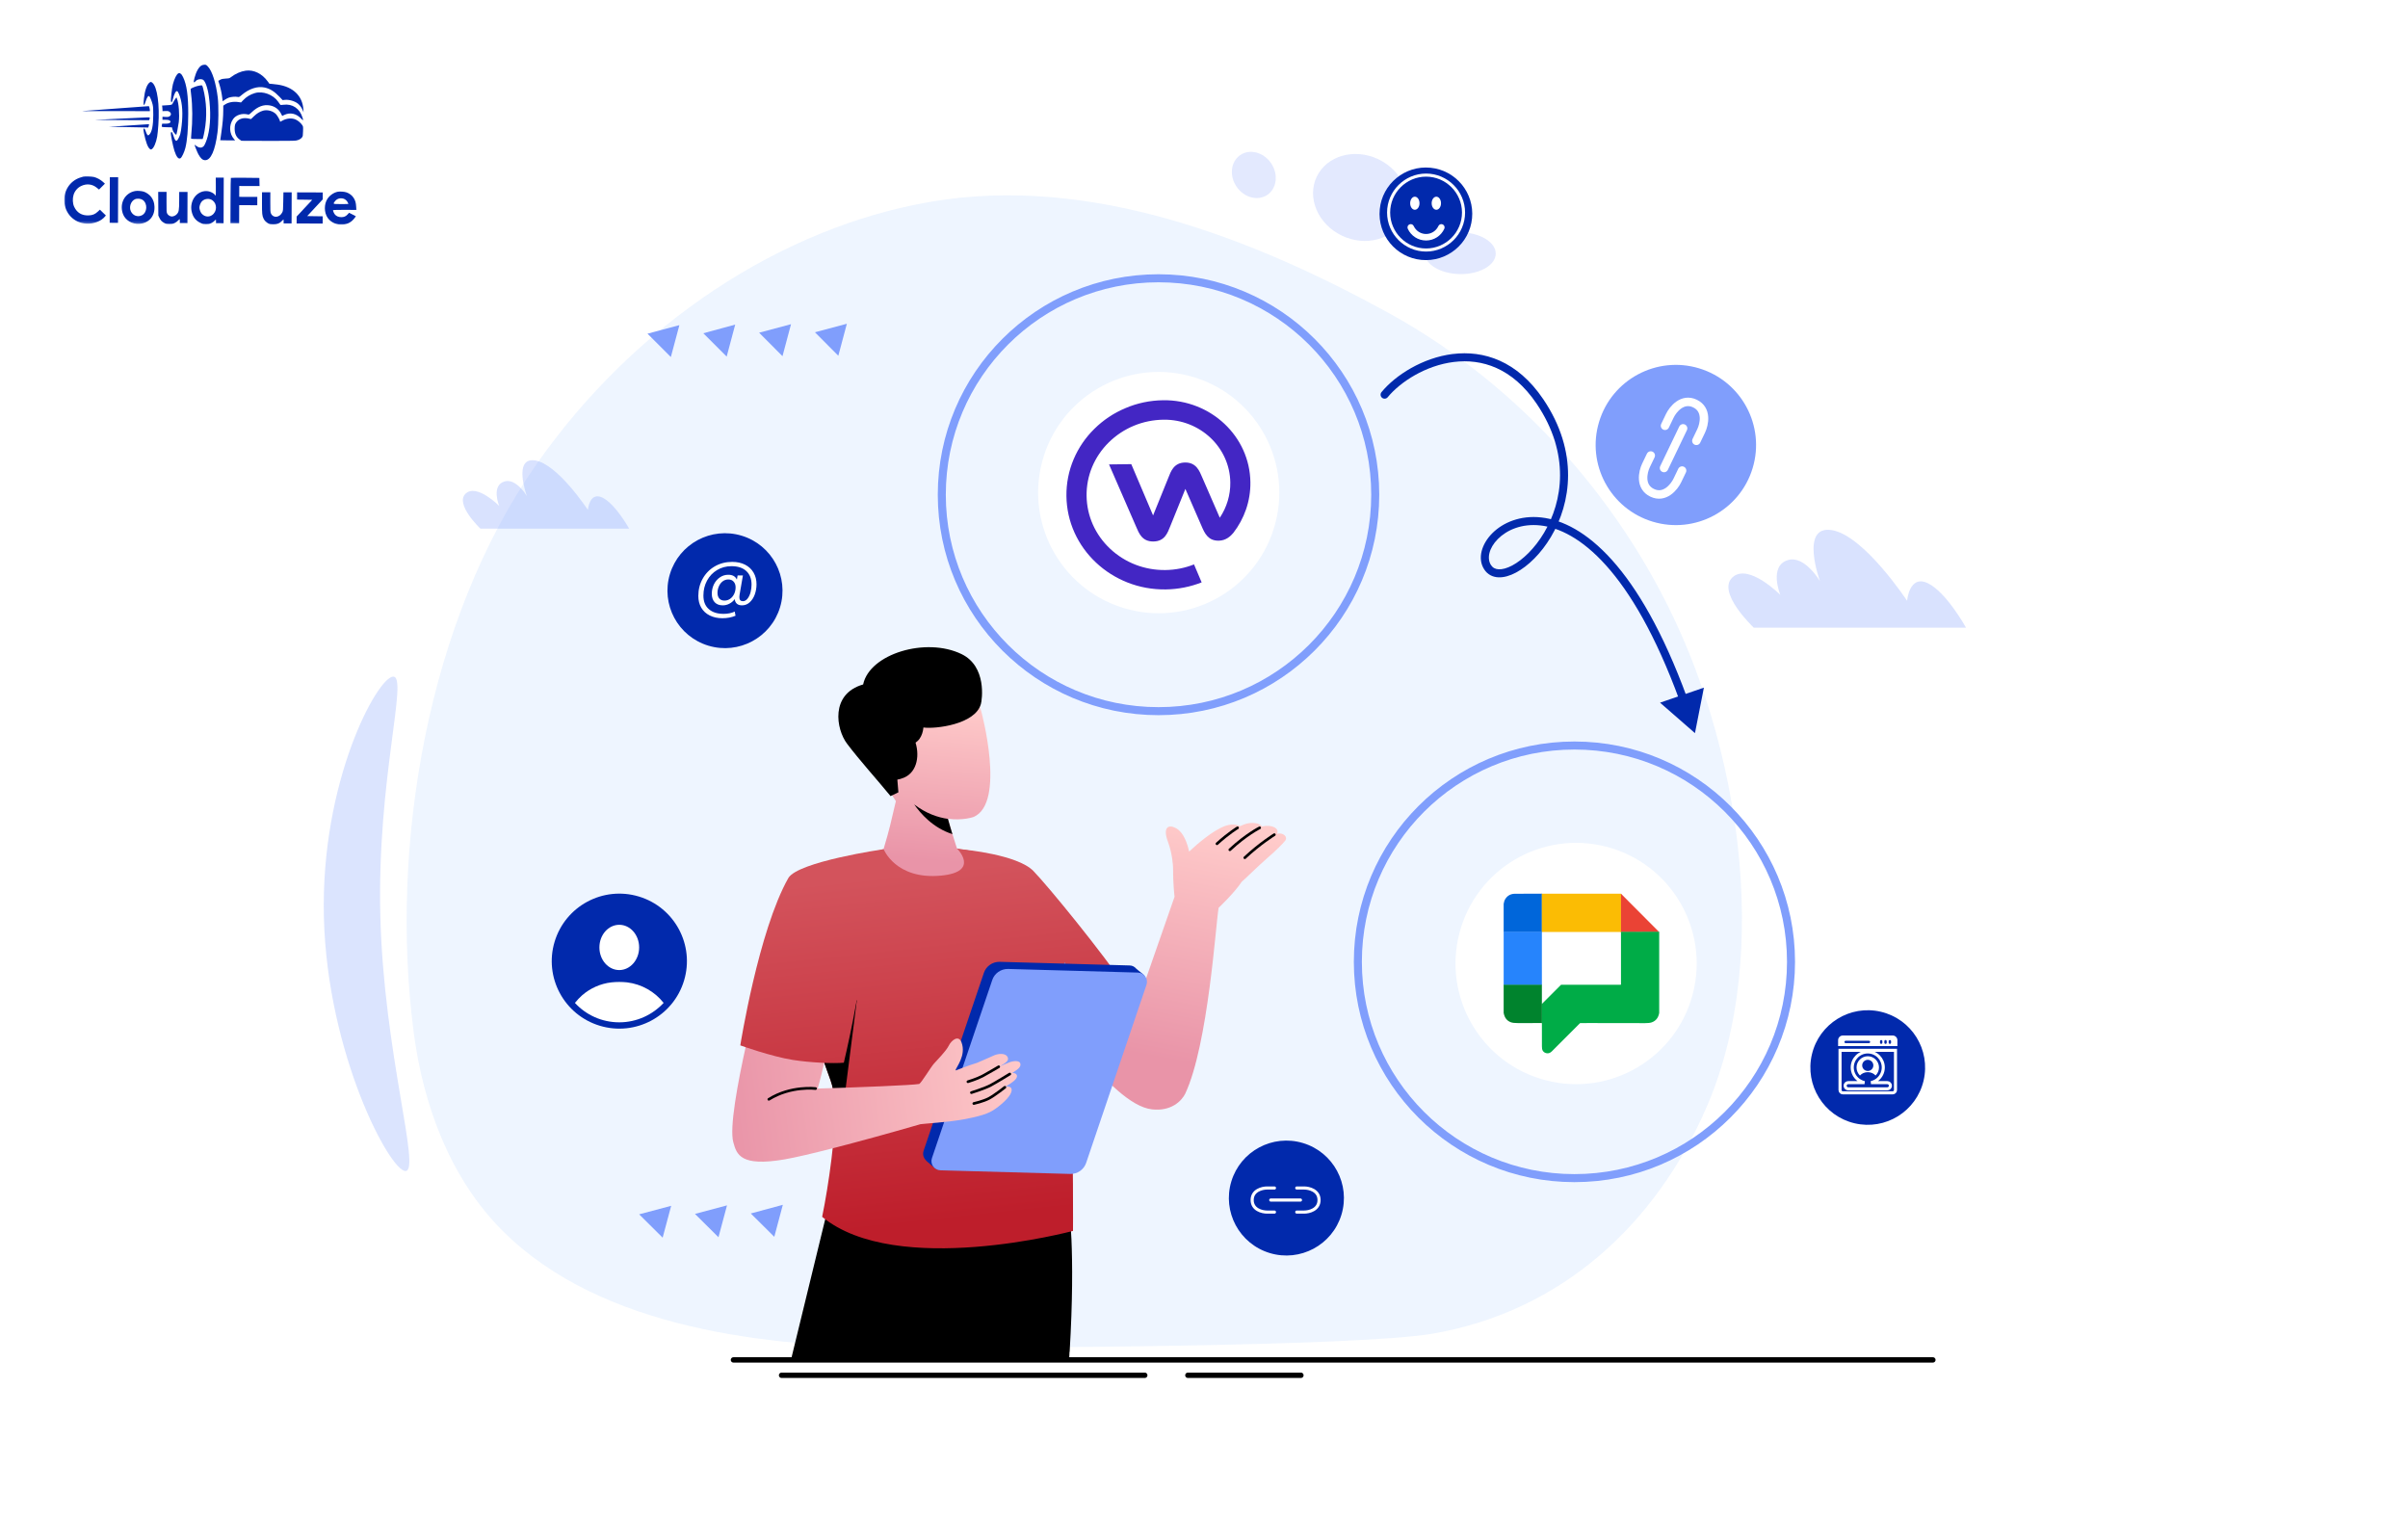 <svg width="900" height="568" viewBox="0 0 900 568" fill="none" xmlns="http://www.w3.org/2000/svg">
<path d="M75.422 24.413C74.366 24.924 73.319 26.731 72.702 29.094C72.4 30.255 72.372 30.553 72.507 30.688C72.655 30.838 72.736 30.797 72.967 30.487C73.538 29.719 74.755 29.385 75.754 29.741C76.618 30.041 77.582 32.626 78.057 35.926C78.848 41.564 78.694 46.957 77.652 50.927C77.268 52.399 76.613 54.018 76.206 54.545C76.043 54.733 75.718 54.988 75.475 55.082C74.906 55.323 73.988 55.063 73.247 54.453C72.95 54.222 72.721 54.072 72.721 54.113C72.72 54.369 73.751 56.955 74.154 57.673C75 59.216 75.741 59.868 76.688 59.871C78.796 59.879 80.404 56.262 81.279 49.575C81.696 46.427 81.748 39.507 81.394 36.505C80.737 31.055 79.307 26.536 77.704 24.868C77.125 24.258 77.018 24.189 76.463 24.188C76.139 24.186 75.666 24.293 75.422 24.413Z" fill="#0129AC"/>
<path d="M91.88 26.406C90.014 26.656 88.037 27.514 86.262 28.872C85.774 29.263 85.624 29.289 84.368 29.366C83.273 29.43 82.88 29.509 82.311 29.804C81.919 29.993 81.594 30.18 81.594 30.221C81.594 30.248 81.767 30.83 81.995 31.52C82.475 33.049 82.861 34.807 83.058 36.538L83.216 37.85L83.974 37.326C84.38 37.03 85.058 36.667 85.478 36.506C86.343 36.185 88.006 36.042 88.803 36.221C89.33 36.345 89.357 36.331 90.415 35.443C93.14 33.142 96.252 32.139 98.872 32.702C100.884 33.129 102.543 34.162 104.455 36.169L105.64 37.417L106.425 37.324C108.007 37.155 110.154 37.771 111.353 38.734C112.027 39.264 112.726 40.24 113.128 41.16L113.464 41.959L113.387 40.877C113.067 35.834 109.524 32.43 103.742 31.611C103.188 31.528 102.283 31.417 101.716 31.374L100.688 31.289L100.056 30.422C97.945 27.523 94.868 26.011 91.88 26.406Z" fill="#0129AC"/>
<path d="M66.625 27.44C65.975 27.802 65.199 29.354 64.624 31.474C64.268 32.811 63.765 37.27 63.912 37.864C64.085 38.541 64.343 38.218 64.645 36.948C65.139 34.963 65.737 33.87 66.237 34.075C66.561 34.198 67.204 35.7 67.564 37.148C68.31 40.151 68.35 44.03 67.658 48.691C67.492 49.839 67.327 50.433 66.919 51.283C66.02 53.199 65.588 53.09 64.826 50.762C64.317 49.247 64.048 48.935 63.87 49.651C63.733 50.164 64.609 54.533 65.211 56.413C65.946 58.673 66.727 59.609 67.485 59.125C67.973 58.802 68.872 56.887 69.27 55.334C69.969 52.592 70.336 48.281 70.356 42.618C70.38 35.874 69.799 31.722 68.472 28.919C68.083 28.121 67.814 27.727 67.504 27.538C67.005 27.225 67.032 27.225 66.625 27.44Z" fill="#0129AC"/>
<path d="M55.856 30.884C54.894 31.637 54.102 33.892 53.808 36.77C53.683 37.905 53.624 38.918 53.665 39.04C53.825 39.446 54.043 39.15 54.398 38.015C54.918 36.368 55.366 35.694 55.785 35.953C56.054 36.116 56.804 37.97 57.044 39.052C57.243 39.918 57.295 40.689 57.287 42.905C57.272 47.001 56.777 49.391 55.774 50.334C55.218 50.858 55.002 50.601 54.306 48.666C54.065 48.03 53.782 47.84 53.632 48.245C53.591 48.366 53.67 49.069 53.829 49.827C54.467 53.019 55.229 55.089 55.998 55.66C56.348 55.918 56.402 55.918 56.728 55.743C57.486 55.314 58.344 53.343 58.745 51.047C58.869 50.398 59.051 48.48 59.179 46.764C59.719 39.224 58.784 32.476 56.978 30.956C56.48 30.535 56.318 30.521 55.856 30.884Z" fill="#0129AC"/>
<path d="M73.772 32.152C72.892 32.379 71.539 32.955 71.267 33.211C71.213 33.265 71.291 34.211 71.436 35.334C71.975 39.431 72.008 45.243 71.504 50.188C71.42 51.053 71.39 51.796 71.444 51.851C71.484 51.904 72.485 51.949 73.647 51.953L75.755 51.96L75.933 51.352C76.043 51.015 76.263 49.949 76.442 48.989C77.434 43.735 77.238 38.044 75.891 32.93C75.611 31.902 75.598 31.888 75.178 31.9C74.948 31.9 74.313 32.019 73.772 32.152Z" fill="#0129AC"/>
<path d="M95.295 34.779C93.536 35.287 92.046 36.201 90.852 37.481L90.092 38.289L89.038 38.136C87.215 37.873 85.294 38.231 84.088 39.065L83.451 39.496L83.445 41.28C83.437 43.685 83.225 46.131 82.726 49.549C82.504 51.102 82.324 52.4 82.324 52.413C82.324 52.44 83.581 52.458 85.108 52.463L87.893 52.473L87.475 51.999C85.685 49.951 85.534 46.802 87.096 44.537C88.17 42.986 90.43 42.251 92.563 42.758C93.09 42.882 93.09 42.882 94.121 41.912C96.331 39.812 98.524 38.995 100.82 39.395C102.684 39.727 104.14 40.772 104.986 42.383L105.483 43.331L106.119 43.01C108.394 41.883 110.731 42.377 112.616 44.384C113.37 45.184 113.41 45.144 113.09 44.034C112.075 40.571 109.311 38.696 105.93 39.156C104.97 39.288 104.862 39.274 104.701 39.058C104.607 38.922 104.257 38.434 103.934 37.974C102.078 35.344 98.231 33.925 95.295 34.779Z" fill="#0129AC"/>
<path d="M65.51 36.976C65.266 37.313 64.899 37.92 64.694 38.352C64.272 39.242 64.326 39.216 62.041 39.356L60.581 39.446L60.66 40.054C60.7 40.379 60.739 40.865 60.738 41.109L60.736 41.541L61.723 41.49C62.494 41.439 62.791 41.467 63.169 41.671C64.073 42.148 64.137 43.067 63.284 43.51C62.918 43.712 62.621 43.738 61.782 43.694L60.729 43.623L60.725 44.771L61.846 44.762C63.076 44.753 63.697 44.998 63.696 45.499C63.694 45.998 63.071 46.24 61.787 46.235L60.611 46.231L60.529 46.622C60.336 47.541 60.255 47.5 62.35 47.548L64.269 47.596L64.416 48.204C64.509 48.556 64.71 49.043 64.858 49.301C65.167 49.802 65.8 50.453 65.895 50.358C66.017 50.237 66.65 46.969 66.817 45.645C67.152 42.794 66.829 38.576 66.132 36.857L65.945 36.383L65.51 36.976Z" fill="#0129AC"/>
<path d="M43.441 40.561C36.789 41.051 31.124 41.463 30.867 41.503C30.61 41.543 31.786 41.56 33.489 41.525C35.193 41.505 40.964 41.498 46.303 41.517L56.007 41.552L56.009 41.2C56.01 40.755 55.73 39.659 55.622 39.672C55.581 39.685 50.093 40.085 43.441 40.561Z" fill="#0129AC"/>
<path d="M98.327 41.36C97.11 41.707 95.999 42.379 94.887 43.469L93.815 44.506L92.857 44.287C91.087 43.916 89.531 44.316 88.568 45.394C87.889 46.161 87.712 46.701 87.707 48.08C87.7 49.972 88.304 51.272 89.625 52.196L90.232 52.617L99.963 52.651C106.113 52.674 110.02 52.634 110.574 52.541C111.602 52.383 112.455 51.926 112.903 51.306C113.188 50.915 113.216 50.699 113.262 49.077C113.323 47.307 113.309 47.266 112.947 46.737C112.382 45.911 111.479 45.137 110.562 44.701C109.104 44.007 107.076 44.189 105.383 45.169C104.719 45.559 104.652 45.572 104.653 45.316C104.654 44.937 103.686 43.204 103.162 42.661C102.003 41.467 99.951 40.906 98.327 41.36Z" fill="#0129AC"/>
<path d="M44.846 44.351L35.383 44.817L45.56 44.88L55.724 44.93L55.861 44.579C56.12 43.904 56.066 43.85 55.16 43.861C54.687 43.872 50.051 44.099 44.846 44.351Z" fill="#0129AC"/>
<mask id="mask0_3464_1346" style="mask-type:luminance" maskUnits="userSpaceOnUse" x="24" y="24" width="110" height="60">
<path d="M24.213 24L133.542 24.39L133.329 83.996L24 83.606L24.213 24Z" fill="white"/>
</mask>
<g mask="url(#mask0_3464_1346)">
<path d="M47.877 46.924L40.645 47.398L43.564 47.436C45.172 47.442 48.497 47.508 50.943 47.57L55.416 47.668L55.567 47.141C55.773 46.425 55.759 46.412 55.421 46.424C55.245 46.437 51.852 46.668 47.877 46.924Z" fill="#0129AC"/>
</g>
<mask id="mask1_3464_1346" style="mask-type:luminance" maskUnits="userSpaceOnUse" x="24" y="24" width="110" height="60">
<path d="M24.213 24L133.542 24.39L133.329 83.996L24 83.606L24.213 24Z" fill="white"/>
</mask>
<g mask="url(#mask1_3464_1346)">
<path d="M31.118 66.022C30.969 66.048 30.401 66.222 29.846 66.409C26.165 67.666 23.814 71.213 24.029 75.214C24.256 79.824 27.677 83.31 32.258 83.597C34.974 83.768 37.871 82.644 39.282 80.878L39.568 80.514L38.45 79.442L37.345 78.357L36.599 79.057C35.515 80.081 34.594 80.456 33.066 80.504C30.579 80.59 28.745 79.489 27.726 77.282C27.149 76.064 27.061 74.239 27.498 72.821C27.936 71.39 28.981 70.163 30.294 69.533C32.339 68.54 34.447 68.764 36.158 70.149L37.02 70.841L38.12 69.736L39.218 68.645L38.491 67.98C37.588 67.153 36.225 66.418 35.091 66.144C34.294 65.952 31.794 65.875 31.118 66.022Z" fill="#0129AC"/>
</g>
<path d="M41.023 74.749L40.992 83.265L44.101 83.276L44.162 66.245L41.053 66.234L41.023 74.749Z" fill="#0129AC"/>
<path d="M80.669 69.754C80.689 71.62 80.657 73.133 80.602 73.133C80.548 73.133 80.44 73.011 80.36 72.862C80.119 72.402 79.052 71.776 78.135 71.543C76.109 71.036 73.835 71.987 72.585 73.862C71.62 75.304 71.248 77.181 71.607 78.913C72.032 80.983 73.041 82.365 74.754 83.209C75.712 83.699 75.861 83.727 76.996 83.731C78.064 83.734 78.321 83.681 78.998 83.359C79.417 83.158 79.947 82.781 80.177 82.526C80.407 82.27 80.625 82.054 80.665 82.054C80.705 82.054 80.732 82.352 80.73 82.73L80.728 83.406L83.566 83.416L83.627 66.386L80.64 66.375L80.669 69.754ZM78.84 74.56C80.851 75.405 81.368 78.191 79.835 79.889C78.573 81.29 76.613 81.256 75.361 79.819C74.93 79.331 74.529 78.221 74.531 77.572C74.534 76.937 74.929 75.898 75.336 75.398C76.151 74.415 77.666 74.055 78.84 74.56Z" fill="#0129AC"/>
<mask id="mask2_3464_1346" style="mask-type:luminance" maskUnits="userSpaceOnUse" x="24" y="24" width="110" height="60">
<path d="M24.213 24L133.542 24.39L133.329 83.996L24 83.606L24.213 24Z" fill="white"/>
</mask>
<g mask="url(#mask2_3464_1346)">
<path d="M86.288 66.488C86.233 66.528 86.179 70.367 86.163 75.003L86.133 83.423L89.377 83.435L89.401 76.677L96.159 76.701L96.17 73.592L89.412 73.569L89.426 69.514L97.009 69.541L96.973 68.013L96.939 66.499L91.654 66.44C88.748 66.416 86.342 66.434 86.288 66.488Z" fill="#0129AC"/>
</g>
<mask id="mask3_3464_1346" style="mask-type:luminance" maskUnits="userSpaceOnUse" x="24" y="24" width="110" height="60">
<path d="M24.213 24L133.542 24.39L133.329 83.996L24 83.606L24.213 24Z" fill="white"/>
</mask>
<g mask="url(#mask3_3464_1346)">
<path d="M50.492 71.401C46.651 72.117 44.569 75.989 45.921 79.873C46.764 82.282 49.38 83.886 52.125 83.666C55.707 83.368 57.947 80.754 57.73 77.118C57.654 75.766 57.319 74.764 56.594 73.721C56.002 72.854 54.708 71.916 53.695 71.616C52.818 71.356 51.29 71.242 50.492 71.401ZM53.346 74.723C55.247 76.081 55.059 79.446 53.028 80.466C51.484 81.231 49.73 80.617 48.938 79.018C48.146 77.434 48.87 75.194 50.414 74.483C51.266 74.094 52.591 74.207 53.346 74.723Z" fill="#0129AC"/>
</g>
<mask id="mask4_3464_1346" style="mask-type:luminance" maskUnits="userSpaceOnUse" x="24" y="24" width="110" height="60">
<path d="M24.67 24L133.999 24.39L133.786 83.996L24.457 83.606L24.67 24Z" fill="white"/>
</mask>
<g mask="url(#mask4_3464_1346)">
<path d="M126.183 71.669C124.723 71.975 123.205 73.037 122.362 74.345C121.085 76.341 121.114 79.396 122.418 81.333C124.421 84.314 129.015 84.871 131.646 82.461C131.985 82.151 132.433 81.653 132.637 81.356L133.017 80.803L130.48 79.524L129.978 80.077C129.259 80.871 128.582 81.166 127.541 81.162C126.501 81.145 125.623 80.764 125.126 80.099C124.749 79.612 124.388 78.691 124.497 78.529C124.524 78.462 126.51 78.428 128.89 78.437L133.228 78.452L133.152 77.276C133.062 75.775 132.795 74.91 132.123 73.88C131.518 72.972 130.587 72.279 129.494 71.898C128.671 71.61 127.008 71.51 126.183 71.669ZM128.364 74.245C129.012 74.436 129.632 74.966 129.954 75.616C130.101 75.9 130.222 76.171 130.222 76.211C130.222 76.252 128.978 76.275 127.451 76.269C124.356 76.258 124.41 76.272 125.075 75.368C125.863 74.277 127.041 73.875 128.364 74.245Z" fill="#0129AC"/>
</g>
<path d="M59.154 76.123L59.179 80.556L59.527 81.301C59.997 82.303 60.427 82.791 61.291 83.267C61.938 83.634 62.114 83.676 63.29 83.68C64.425 83.684 64.669 83.644 65.346 83.308C65.779 83.094 66.335 82.691 66.579 82.394C66.837 82.111 67.081 81.869 67.121 81.869C67.175 81.869 67.215 82.207 67.213 82.612L67.211 83.356L70.049 83.366L70.091 71.742L66.982 71.731L66.971 74.948C66.957 78.665 66.847 79.246 66.033 80.094C65.558 80.593 64.814 80.914 64.178 80.912C63.57 80.896 62.774 80.393 62.506 79.839C62.237 79.324 62.225 79.067 62.238 75.499L62.251 71.714L59.129 71.703L59.154 76.123Z" fill="#0129AC"/>
<path d="M97.92 75.804C97.905 79.967 97.983 80.67 98.561 81.821C98.909 82.498 99.57 83.136 100.312 83.517C100.824 83.762 101.162 83.817 102.149 83.821C103.635 83.826 104.502 83.491 105.33 82.602C105.628 82.279 105.912 82.01 105.94 82.01C105.98 82.01 106.006 82.348 106.005 82.753L106.002 83.496L108.976 83.507L109.017 71.883L105.935 71.872L105.869 75.278C105.817 78.414 105.789 78.751 105.531 79.305C104.55 81.356 102.102 81.631 101.271 79.777C101.043 79.275 101.018 78.829 101.029 75.531L101.042 71.855L97.934 71.844L97.92 75.804Z" fill="#0129AC"/>
<path d="M111.039 73.242L111.034 74.594L113.859 74.631L116.697 74.682L113.78 77.807L110.876 80.932L110.867 83.514L120.599 83.549L120.608 80.845L117.716 80.808L114.824 80.757L117.727 77.632L120.631 74.507L120.64 71.925L111.044 71.891L111.039 73.242Z" fill="#0129AC"/>
<path opacity="0.57" d="M649.512 316.211C646.523 289.399 639.41 263.109 629.83 240.469C608.029 188.948 568.42 144.153 519.308 117.133C468.16 88.993 407.485 65.266 348.06 75.374C292.393 84.844 237.242 120.79 200.329 173.774C159.739 232.037 145.593 315.956 154.584 385.588C158.129 413.039 168.28 440.466 187.866 460.024C224.934 497.038 287.8 503.431 337.399 503.651C375.804 503.821 506.972 503.296 535.302 498.464C583.651 490.218 619.048 457.46 637.991 413.438C650.515 384.333 653.263 349.862 649.512 316.211Z" fill="#E1ECFF"/>
<path opacity="0.22" d="M475.064 60.973C477.871 65.074 477.262 70.372 473.704 72.808C470.146 75.243 464.986 73.892 462.18 69.792C459.373 65.691 459.982 60.392 463.54 57.957C467.097 55.522 472.257 56.872 475.064 60.973Z" fill="#809EFC"/>
<path opacity="0.22" d="M515.187 59.521C524.156 63.804 528.374 73.668 524.609 81.553C520.844 89.438 510.521 92.359 501.552 88.076C492.583 83.793 488.365 73.929 492.131 66.044C495.896 58.159 506.219 55.238 515.187 59.521Z" fill="#809EFC"/>
<path opacity="0.22" d="M545.891 86.828C553.222 86.948 559.108 90.54 559.037 94.85C558.967 99.161 552.967 102.559 545.637 102.439C538.305 102.319 532.42 98.727 532.49 94.416C532.561 90.106 538.56 86.708 545.891 86.828Z" fill="#809EFC"/>
<path opacity="0.28" d="M142.148 342.334C143.43 393.357 157.403 437.504 151.578 437.65C145.754 437.796 122.338 393.887 121.055 342.864C119.773 291.841 141.111 253.026 146.935 252.88C152.76 252.733 140.866 291.311 142.148 342.334Z" fill="#809EFC"/>
<path d="M477.228 311.633C478.483 309.701 475.241 307.925 471.685 308.918C470.953 307.664 468.024 307.038 465.096 308.082C464.573 308.291 464.05 308.5 463.475 308.761C462.22 308.082 459.971 307.873 457.723 308.761C453.226 310.432 447.578 315.341 444.441 318.265C443.761 315.132 442.349 311.059 439.578 309.544C436.754 307.978 434.453 309.074 436.545 314.662C438.27 319.258 438.427 324.062 438.427 324.062C438.427 330.851 439.002 335.133 439.002 335.133C435.133 346.204 428.596 365.004 424.779 375.919L409.301 355.343L390.842 374.039C390.842 374.039 414.791 412.892 430.583 414.615C437.643 415.399 441.565 411.586 442.977 408.766C451.605 390.384 454.428 344.794 455.474 339.259C455.474 339.259 461.226 333.88 464.102 329.545C464.991 328.866 469.855 324.01 473.62 320.72C476.966 317.848 479.319 315.445 480.313 314.244C481.516 312.678 479.372 310.954 477.228 311.633Z" fill="url(#paint0_linear_3464_1346)"/>
<path d="M421.851 370.54C421.851 370.54 413.014 384.744 398.477 393.1L376.096 371.532L360.304 317.534C360.304 317.534 380.175 319.362 386.188 325.472C391.679 331.112 411.602 355.448 421.903 370.54H421.851Z" fill="url(#paint1_linear_3464_1346)"/>
<path style="mix-blend-mode:multiply" d="M393.979 352.836L404.49 371.375L390.842 368.764L393.979 352.836Z" fill="url(#paint2_linear_3464_1346)"/>
<path d="M399.732 505.221C399.732 506.004 399.627 506.996 399.575 508.25H295.619L310.209 448.351L399.418 450.231C399.418 450.231 402.085 466.681 399.784 505.273L399.732 505.221Z" fill="black"/>
<path d="M400.986 460.049C400.986 460.049 335.099 477.7 307.28 454.774C309.633 443.442 312.666 422.449 311.986 412.579C311.777 409.028 311.254 405.999 310.417 403.753C307.959 396.86 304.351 387.146 301.371 377.068C297.71 364.9 294.939 352.262 296.037 343.384C298.286 325.106 330.288 317.378 330.288 317.378L357.689 317.116C357.689 317.116 381.795 319.571 393.09 336.543C401.823 349.703 401.039 460.049 401.039 460.049H400.986Z" fill="url(#paint3_linear_3464_1346)"/>
<path d="M320.248 373.83L315.333 412.579H311.986C311.777 409.028 311.254 405.999 310.418 403.753C307.96 396.86 304.352 387.147 301.371 377.068L320.248 373.83Z" fill="black"/>
<path d="M325.007 263.902C326.681 252.257 359.834 240.245 366.736 265.782C366.736 265.782 376.044 300.04 363.912 305.314C363.912 305.314 359.938 306.777 354.291 305.993C354.814 307.925 355.389 309.962 355.964 311.685C356.905 314.767 357.69 317.117 357.69 317.117C357.69 317.117 366.527 325.838 351.728 327.248C334.734 328.867 330.237 317.325 330.237 317.325C332.485 309.805 332.903 307.664 334.838 299.413C325.583 285.835 323.805 272.049 324.955 263.902H325.007Z" fill="url(#paint4_linear_3464_1346)"/>
<path d="M341.635 300.562C344.041 304.061 348.747 309.44 355.963 311.738C355.44 309.962 354.813 307.978 354.29 306.045C350.577 305.523 346.132 304.061 341.583 300.562H341.635Z" fill="black"/>
<path d="M366.579 263.223C364.383 270.743 349.636 272.519 345.139 271.892C344.982 273.406 344.564 274.869 343.675 276.122C342.838 277.323 341.374 278.159 339.596 278.733C338.812 277.584 333.321 276.331 331.753 279.673C330.654 282.023 331.282 284.634 335.152 288.551C335.308 290.692 335.779 296.123 335.779 296.123L332.851 297.533C327.726 291.266 321.399 284.321 316.588 277.95C312.509 272.571 310.208 259.359 322.602 255.808C325.007 244.319 346.133 238 359.415 244.475C368.827 249.071 367.102 261.5 366.579 263.275V263.223Z" fill="black"/>
<path d="M396.96 436.079L350.263 437.071C349.427 436.81 346.969 434.46 346.446 434.042C345.243 432.945 344.721 431.64 345.191 430.125L367.729 363.594C368.566 361.088 370.971 359.416 373.638 359.469L422.164 360.827C423.21 360.827 424.047 361.297 424.674 362.028C424.936 362.341 427.655 364.325 427.812 364.743C428.073 365.474 425.616 364.639 425.354 365.474L402.817 432.005C401.98 434.512 399.574 436.183 396.908 436.131L396.96 436.079Z" fill="#0129AC"/>
<path d="M400.045 438.742L351.518 437.384C349.165 437.332 347.544 435.034 348.329 432.789L370.866 366.258C371.703 363.751 374.108 362.08 376.775 362.132L425.302 363.49C427.655 363.542 429.276 365.84 428.492 368.085L405.954 434.616C405.117 437.123 402.712 438.794 400.045 438.742Z" fill="#809EFC"/>
<path d="M286.049 361.14L312.614 371.167C312.614 371.167 309.79 392.578 305.606 406.834C320.196 406.417 341.217 405.581 343.57 405.111C344.407 404.641 347.963 398.74 349.009 397.591C350.054 396.39 353.61 392.839 354.604 390.802C355.597 388.765 358.264 386.677 359.362 389.549C361.245 394.51 357.271 398.949 357.114 400.045C357.114 400.202 361.872 398.165 365.167 397.225C366.84 396.494 367.729 396.077 369.611 395.293C370.971 394.719 371.808 394.249 372.54 394.092C374.579 393.622 376.2 393.988 376.671 395.241C377.141 396.494 375.73 397.33 373.69 398.531C374.056 398.374 374.37 398.218 374.684 398.113C376.043 397.539 376.88 397.173 377.612 396.912C378.344 396.651 380.854 396.129 381.325 397.382C381.795 398.688 380.436 399.68 378.344 400.985C379.076 400.985 379.756 401.194 380.018 401.769C380.54 403.179 378.396 404.537 375.834 406.103C376.775 405.999 377.769 406.103 378.03 406.887C378.606 408.453 376.253 411.169 373.22 413.519C370.344 415.764 368.461 416.704 360.879 418.219C354.761 419.42 344.721 419.994 344.041 420.151C319.987 427.097 301.057 431.953 293.213 433.311C276.689 436.131 275.33 431.431 274.075 426.888C271.146 416.234 286.049 361.192 286.049 361.192V361.14Z" fill="url(#paint5_linear_3464_1346)"/>
<path d="M294.625 328.188C298.129 322.025 330.236 317.378 330.236 317.378L322.079 357.38C322.235 368.399 315.385 397.173 315.385 397.173C311.516 397.539 302.94 397.173 296.299 396.129C288.35 394.875 276.689 390.698 276.689 390.698C276.689 390.698 283.487 347.875 294.625 328.188Z" fill="url(#paint6_linear_3464_1346)"/>
<path d="M304.822 406.834C304.822 406.834 295.619 405.685 287.356 410.855" stroke="black" stroke-linecap="round" stroke-linejoin="round"/>
<path d="M373.272 398.688C373.272 398.688 369.402 400.985 367.258 402.134C365.114 403.283 361.768 404.275 361.768 404.275" stroke="black" stroke-linecap="round" stroke-linejoin="round"/>
<path d="M377.403 401.403C377.403 401.403 372.383 404.484 370.239 405.633C368.095 406.782 363.075 408.349 363.075 408.349" stroke="black" stroke-linecap="round" stroke-linejoin="round"/>
<path d="M375.573 406.364C375.573 406.364 371.808 409.341 369.664 410.49C367.52 411.639 363.964 412.422 363.964 412.422" stroke="black" stroke-linecap="round" stroke-linejoin="round"/>
<path d="M327.935 269.907C323.595 271.683 321.137 277.114 324.327 284.164C326 287.872 330.602 293.721 337.87 290.64C348.067 286.305 341.583 264.267 327.935 269.907Z" fill="black"/>
<path d="M476.286 311.947C476.286 311.947 470.953 315.237 465.253 320.563" stroke="black" stroke-linecap="round" stroke-linejoin="round"/>
<path d="M470.795 309.388C470.795 309.388 465.828 311.842 459.657 317.587" stroke="black" stroke-linecap="round" stroke-linejoin="round"/>
<path d="M462.534 309.388C462.534 309.388 459.344 311.268 454.847 315.341" stroke="black" stroke-linecap="round" stroke-linejoin="round"/>
<path d="M588.451 440.309C633.157 440.309 669.399 404.115 669.399 359.469C669.399 314.822 633.157 278.629 588.451 278.629C543.745 278.629 507.504 314.822 507.504 359.469C507.504 404.115 543.745 440.309 588.451 440.309Z" stroke="#809EFC" stroke-width="3" stroke-linecap="round" stroke-linejoin="round"/>
<path d="M433 265.785C477.735 265.785 514 229.568 514 184.892C514 140.217 477.735 104 433 104C388.265 104 352 140.217 352 184.892C352 229.568 388.265 265.785 433 265.785Z" stroke="#809EFC" stroke-width="3" stroke-linecap="round" stroke-linejoin="round"/>
<path opacity="0.3" d="M655.423 234.519C655.423 234.519 641.461 221.359 647.527 215.771C653.488 210.287 665.411 222.351 665.411 222.351C665.411 222.351 660.914 211.436 668.339 209.295C674.51 207.52 680.209 217.181 680.209 217.181C680.209 217.181 672.575 196.24 684.602 198.12C696.629 200 712.787 224.544 712.787 224.544C712.787 224.544 713.572 214.622 720.526 217.964C727.481 221.306 734.802 234.571 734.802 234.571H655.371L655.423 234.519Z" fill="#809EFC"/>
<path opacity="0.3" d="M179.559 197.567C179.559 197.567 169.833 188.376 174.068 184.459C178.199 180.647 186.566 189.055 186.566 189.055C186.566 189.055 183.429 181.431 188.605 179.916C192.946 178.663 196.92 185.399 196.92 185.399C196.92 185.399 191.586 170.777 200.005 172.083C208.424 173.388 219.719 190.569 219.719 190.569C219.719 190.569 220.294 183.624 225.157 185.974C230.02 188.324 235.145 197.567 235.145 197.567H179.611H179.559Z" fill="#809EFC"/>
<path d="M516.342 146.547C515.815 147.186 515.907 148.131 516.546 148.658C517.186 149.185 518.131 149.093 518.658 148.454L516.342 146.547ZM575.561 150.042L574.318 150.881L574.318 150.881L575.561 150.042ZM556 212L557.26 211.186L557.257 211.182L556 212ZM633.5 274L636.837 257.004L620.45 262.612L633.5 274ZM517.5 147.5L518.658 148.454C523.398 142.699 532.866 136.571 543.38 135.279C553.754 134.003 565.228 137.417 574.318 150.881L575.561 150.042L576.804 149.203C567.068 134.78 554.48 130.891 543.014 132.301C531.687 133.694 521.538 140.238 516.342 146.547L517.5 147.5ZM575.561 150.042L574.318 150.881C586.999 169.662 584.052 187.432 577.1 199.113C573.604 204.987 569.133 209.253 565.199 211.342C563.226 212.389 561.495 212.834 560.145 212.768C558.862 212.706 557.91 212.192 557.26 211.186L556 212L554.74 212.815C555.972 214.72 557.859 215.661 560 215.765C562.075 215.866 564.353 215.188 566.606 213.991C571.123 211.593 575.964 206.888 579.678 200.647C587.147 188.098 590.216 169.066 576.804 149.202L575.561 150.042ZM556 212L557.257 211.182C555.7 208.79 556.426 204.88 559.851 201.432C563.176 198.086 568.758 195.596 575.727 196.374C589.663 197.929 609.774 212.723 627.719 261.739L629.128 261.223L630.536 260.708C612.517 211.49 591.819 195.151 576.06 193.392C568.183 192.513 561.695 195.321 557.723 199.318C553.853 203.213 552.055 208.69 554.743 212.819L556 212Z" fill="#0129AC"/>
<path d="M253.923 121.522L242 124.708L250.733 133.429L253.923 121.522Z" fill="#809EFC"/>
<path d="M274.787 121.313L262.864 124.551L271.597 133.272L274.787 121.313Z" fill="#809EFC"/>
<path d="M295.651 121.157L283.729 124.343L292.461 133.116L295.651 121.157Z" fill="#809EFC"/>
<path d="M316.515 121L304.593 124.186L313.325 132.959L316.515 121Z" fill="#809EFC"/>
<path d="M250.857 450.649L238.882 453.834L247.667 462.555L250.857 450.649Z" fill="#809EFC"/>
<path d="M271.721 450.492L259.746 453.678L268.531 462.399L271.721 450.492Z" fill="#809EFC"/>
<path d="M292.585 450.283L280.61 453.521L289.395 462.242L292.585 450.283Z" fill="#809EFC"/>
<path d="M718.949 403.862C721.652 392.35 714.499 380.828 702.971 378.128C691.443 375.427 679.906 382.571 677.202 394.084C674.499 405.596 681.652 417.118 693.18 419.818C704.708 422.519 716.245 415.375 718.949 403.862Z" fill="#0129AC"/>
<path d="M550.177 81.597C551.111 72.087 544.148 63.621 534.624 62.689C525.101 61.756 516.624 68.71 515.691 78.221C514.757 87.731 521.72 96.197 531.243 97.129C540.766 98.062 549.243 91.108 550.177 81.597Z" fill="#0129AC"/>
<path d="M255.658 366.503C259.69 353.167 252.133 339.092 238.779 335.066C225.425 331.04 211.332 338.586 207.3 351.922C203.268 365.258 210.825 379.333 224.179 383.359C237.533 387.386 251.626 379.839 255.658 366.503Z" fill="#0129AC"/>
<path d="M291.546 226.963C294.977 215.612 288.545 203.632 277.179 200.205C265.813 196.778 253.818 203.202 250.386 214.553C246.955 225.903 253.387 237.883 264.753 241.31C276.118 244.737 288.114 238.314 291.546 226.963Z" fill="#0129AC"/>
<path d="M501.373 453.963C504.804 442.612 498.372 430.632 487.006 427.205C475.641 423.778 463.645 430.202 460.213 441.553C456.782 452.903 463.214 464.883 474.58 468.31C485.946 471.737 497.941 465.314 501.373 453.963Z" fill="#0129AC"/>
<path d="M655.055 174.962C659.84 159.135 650.871 142.431 635.023 137.653C619.175 132.874 602.449 141.831 597.664 157.658C592.879 173.485 601.847 190.189 617.696 194.968C633.544 199.746 650.27 190.789 655.055 174.962Z" fill="#809EFC"/>
<path d="M238.882 354.09C238.882 358.738 235.535 362.55 231.457 362.55C227.378 362.55 224.031 358.79 224.031 354.09C224.031 349.39 227.378 345.63 231.457 345.63C235.535 345.63 238.882 349.39 238.882 354.09Z" fill="white"/>
<path d="M248.033 374.822C243.902 379.261 237.993 382.081 231.456 382.081C224.92 382.081 219.011 379.313 214.88 374.822C215.717 373.778 216.606 372.838 217.599 371.95C220.632 369.339 224.397 367.615 228.528 367.145C230.463 366.937 232.45 366.937 234.385 367.145C239.875 367.824 244.738 370.644 248.033 374.822Z" fill="white"/>
<path d="M274.126 508.25H722.422" stroke="black" stroke-width="2" stroke-miterlimit="10" stroke-linecap="round"/>
<path d="M443.97 513.994H486.221" stroke="black" stroke-width="2" stroke-miterlimit="10" stroke-linecap="round"/>
<path d="M292.114 513.994H427.863" stroke="black" stroke-width="2" stroke-miterlimit="10" stroke-linecap="round"/>
<g filter="url(#filter0_d_3464_1346)">
<path d="M476.707 195.39C482.938 171.28 468.456 146.682 444.36 140.447C420.263 134.212 395.678 148.702 389.446 172.811C383.215 196.92 397.697 221.518 421.793 227.753C445.89 233.988 470.475 219.498 476.707 195.39Z" fill="white"/>
</g>
<path d="M467.341 180.243C467.129 163.079 452.535 149.365 434.775 149.583C429.849 149.643 425.045 150.638 420.573 152.563C416.208 154.407 412.337 157.001 409.014 160.287C405.69 163.55 403.099 167.373 401.294 171.603C399.438 175.987 398.525 180.621 398.583 185.4C398.643 190.178 399.668 194.786 401.632 199.126C403.54 203.31 406.223 207.041 409.627 210.245C413.032 213.45 416.991 215.946 421.373 217.686C425.89 219.473 430.717 220.349 435.668 220.29C440.432 220.23 444.97 219.291 449.121 217.656L446.266 210.939C442.971 212.253 439.374 212.998 435.579 213.044C427.803 213.14 420.447 210.295 414.893 205.065C409.338 199.835 406.209 192.81 406.117 185.306C406.025 177.803 408.981 170.702 414.405 165.338C419.857 159.974 427.113 156.95 434.891 156.854C448.507 156.687 459.671 167.197 459.831 180.335C459.893 184.999 458.525 189.579 455.902 193.498L449.311 178.361C448.342 176.14 447.17 172.803 442.918 172.856C438.666 172.909 437.579 176.298 436.689 178.516L430.97 192.637L422.82 173.467L414.507 173.57L424.643 196.87C425.668 199.219 426.81 202.426 431.089 202.373C435.368 202.322 436.405 199.088 437.372 196.713L443.039 182.725L449.076 196.569C450.296 199.437 451.594 202.122 455.496 202.074C458.269 202.039 459.997 200.305 460.952 199.175C465.031 193.906 467.427 187.331 467.341 180.243Z" fill="#4326C4"/>
<path d="M519 79.44C519 71.737 525.297 65.441 533.001 65.441C540.703 65.441 547 71.737 547 79.44C547 87.144 540.703 93.441 533.001 93.441C525.298 93.441 519 87.144 519 79.44Z" stroke="white" stroke-width="1.153"/>
<path fill-rule="evenodd" clip-rule="evenodd" d="M526.159 85.484C527.379 88.163 530.047 89.884 532.993 89.884C535.935 89.884 538.606 88.163 539.823 85.484C540.1 84.872 539.827 84.147 539.216 83.87C538.606 83.591 537.882 83.864 537.603 84.476C537.578 84.53 537.551 84.585 537.526 84.639C536.67 86.359 534.913 87.449 532.993 87.449C531.055 87.449 529.291 86.343 528.441 84.603C528.421 84.561 528.399 84.517 528.379 84.476C528.102 83.864 527.379 83.591 526.767 83.87C526.156 84.147 525.882 84.872 526.159 85.484Z" fill="white"/>
<path d="M536.836 78.403C535.872 78.403 535.088 77.308 535.088 75.958C535.088 74.607 535.872 73.512 536.836 73.512C537.8 73.512 538.582 74.607 538.582 75.958C538.582 77.308 537.8 78.403 536.836 78.403Z" fill="white"/>
<path d="M528.8 78.403C527.835 78.403 527.054 77.308 527.054 75.958C527.054 74.607 527.835 73.512 528.8 73.512C529.764 73.512 530.546 74.607 530.546 75.958C530.546 77.308 529.764 78.403 528.8 78.403Z" fill="white"/>
<path d="M688.773 387H707.39C708.369 387 709.163 387.794 709.163 388.772V390.956H687V388.772C687 387.794 687.793 387 688.773 387ZM705.904 389.692C705.904 389.934 706.103 390.134 706.347 390.134C706.591 390.134 706.792 389.934 706.792 389.692V389.146C706.792 388.902 706.591 388.703 706.347 388.703C706.103 388.703 705.904 388.902 705.904 389.146V389.692ZM704.282 389.692C704.282 389.934 704.482 390.134 704.726 390.134C704.97 390.134 705.169 389.934 705.169 389.692V389.146C705.169 388.902 704.97 388.703 704.726 388.703C704.482 388.703 704.282 388.902 704.282 389.146V389.692ZM702.66 389.692C702.66 389.934 702.859 390.134 703.103 390.134C703.347 390.134 703.546 389.934 703.546 389.692V389.146C703.546 388.902 703.347 388.703 703.103 388.703C702.859 388.703 702.66 388.902 702.66 389.146V389.692ZM689.815 389.863H698.529C698.773 389.863 698.972 389.664 698.972 389.42C698.972 389.176 698.773 388.977 698.529 388.977H689.815C689.57 388.977 689.37 389.176 689.37 389.42C689.37 389.664 689.57 389.863 689.815 389.863Z" fill="white"/>
<path d="M701.667 403.502L701.63 403.532L701.617 403.539C701.611 403.544 701.606 403.548 701.599 403.554C701.591 403.558 701.585 403.564 701.574 403.572C700.911 404.072 700.135 404.438 699.292 404.62H705.393C706.033 404.62 706.554 405.141 706.554 405.781C706.554 406.421 706.033 406.942 705.393 406.942H690.779C690.13 406.942 689.617 406.416 689.617 405.781C689.617 405.146 690.13 404.62 690.779 404.62H696.877C696.039 404.44 695.271 404.079 694.612 403.582C694.555 403.546 694.511 403.511 694.497 403.499L694.494 403.497C693.154 402.437 692.282 400.793 692.282 398.946C692.282 395.743 694.886 393.145 698.084 393.145C701.281 393.145 703.885 395.743 703.885 398.946C703.885 400.794 703.012 402.438 701.667 403.502ZM708.448 407.378V392.546H687.721V407.378C687.721 407.957 688.193 408.432 688.776 408.432H707.392C707.974 408.432 708.448 407.957 708.448 407.378Z" stroke="white" stroke-width="1.153"/>
<path d="M698.086 394.755C700.399 394.755 702.283 396.639 702.283 398.953C702.283 400.131 701.791 401.2 701.002 401.962C700.315 401.178 699.242 400.708 698.086 400.708C696.929 400.708 695.861 401.178 695.169 401.962C694.38 401.2 693.888 400.131 693.888 398.953C693.888 396.639 695.772 394.755 698.086 394.755ZM698.086 400.264C699.233 400.264 700.17 399.329 700.17 398.176C700.17 397.029 699.233 396.093 698.086 396.093C696.938 396.093 696.001 397.029 696.001 398.176C696.001 399.329 696.938 400.264 698.086 400.264Z" fill="white"/>
<path d="M273.655 210C275.51 210 277.121 210.352 278.492 211.053C279.862 211.755 280.914 212.741 281.649 214.01C282.384 215.263 282.751 216.716 282.751 218.371C282.751 219.69 282.535 220.96 282.1 222.179C281.665 223.383 281.031 224.36 280.196 225.112C279.377 225.863 278.416 226.239 277.314 226.239C276.478 226.239 275.835 226.03 275.384 225.613C274.933 225.195 274.674 224.627 274.607 223.909C274.09 224.627 273.43 225.195 272.628 225.613C271.842 226.03 271.007 226.239 270.122 226.239C268.852 226.239 267.849 225.855 267.114 225.086C266.396 224.301 266.037 223.249 266.037 221.929C266.037 220.676 266.296 219.507 266.814 218.42C267.349 217.334 268.084 216.466 269.019 215.814C269.955 215.146 271.015 214.812 272.202 214.812C273.789 214.812 274.858 215.414 275.409 216.616L275.685 215.063H277.665L276.412 222.305C276.361 222.623 276.336 222.915 276.336 223.182C276.336 224.185 276.779 224.685 277.665 224.685C278.333 224.685 278.909 224.368 279.394 223.733C279.895 223.099 280.271 222.305 280.522 221.353C280.772 220.384 280.897 219.431 280.897 218.496C280.897 216.307 280.237 214.612 278.918 213.408C277.614 212.206 275.768 211.604 273.379 211.604C271.391 211.604 269.595 212.089 267.992 213.058C266.405 214.01 265.16 215.321 264.257 216.992C263.356 218.663 262.905 220.509 262.905 222.53C262.888 224.735 263.548 226.431 264.884 227.618C266.221 228.82 268.075 229.421 270.448 229.421C272.018 229.421 273.404 229.138 274.607 228.57L274.908 230.124C273.421 230.742 271.784 231.051 269.997 231.051C268.209 231.051 266.63 230.708 265.26 230.023C263.907 229.355 262.854 228.386 262.103 227.116C261.368 225.863 261 224.401 261 222.731C261 220.375 261.543 218.229 262.629 216.29C263.715 214.336 265.218 212.799 267.14 211.679C269.078 210.56 271.25 210 273.655 210ZM270.798 224.46C271.55 224.46 272.243 224.242 272.878 223.808C273.513 223.357 274.014 222.756 274.382 222.004C274.749 221.236 274.933 220.4 274.933 219.498C274.933 218.629 274.691 217.928 274.206 217.393C273.739 216.842 273.07 216.566 272.202 216.566C271.4 216.566 270.689 216.809 270.071 217.293C269.47 217.761 269.002 218.387 268.668 219.173C268.334 219.941 268.167 220.743 268.167 221.578C268.167 222.464 268.393 223.165 268.844 223.683C269.294 224.201 269.946 224.46 270.798 224.46Z" fill="white"/>
<path d="M484.667 444H487.445C489.297 444 493 444.901 493 448.5C493 452.1 489.297 453 487.445 453H484.667M476.334 444H473.556C471.705 444 468 444.901 468 448.5C468 452.1 471.705 453 473.556 453H476.334M474.945 448.5H486.056" stroke="white" stroke-width="1.17" stroke-linecap="round" stroke-linejoin="round"/>
<path d="M622.31 159.127L624.09 155.42C625.276 152.951 628.822 148.573 633.508 150.823C638.196 153.075 636.995 158.578 635.809 161.048L634.029 164.755M616.972 170.244L615.192 173.95C614.006 176.42 612.804 181.926 617.491 184.177C622.178 186.428 625.724 182.048 626.91 179.578L628.69 175.872M621.94 174.911L629.059 160.088" stroke="white" stroke-width="3.17" stroke-linecap="round" stroke-linejoin="round"/>
<g filter="url(#filter1_d_3464_1346)">
<path d="M632.707 371.39C638.938 347.28 624.456 322.682 600.36 316.447C576.263 310.212 551.678 324.702 545.446 348.811C539.215 372.92 553.697 397.518 577.793 403.753C601.89 409.988 626.475 395.498 632.707 371.39Z" fill="white"/>
</g>
<path d="M576.276 334.001L576.278 348.299" stroke="#7E916F" stroke-width="0.226"/>
<path d="M576.276 348.3L562 348.296" stroke="#1375EB" stroke-width="0.226"/>
<path d="M605.936 334.104C605.916 334.112 605.898 334.12 605.884 334.129C605.863 334.14 605.853 334.158 605.853 334.181L605.85 348.3" stroke="#F3801D" stroke-width="0.226"/>
<path d="M605.849 348.308C605.849 348.308 605.843 348.308 605.838 348.308" stroke="#7EB426" stroke-width="0.226"/>
<path d="M576.285 348.304C576.285 348.304 576.28 348.299 576.276 348.296" stroke="#91A080" stroke-width="0.226"/>
<path d="M620.037 348.257L605.85 348.302" stroke="#75783E" stroke-width="0.226"/>
<path d="M576.285 368.057L562 368.053" stroke="#138495" stroke-width="0.226"/>
<path d="M576.291 382.359L576.289 375.202" stroke="#00983A" stroke-width="0.226"/>
<path d="M576.274 334L576.276 348.299L562 348.295V337.788C562.106 337.045 562.326 336.422 562.66 335.917C563.483 334.668 564.681 334.039 566.252 334.03C569.574 334.013 572.915 334.003 576.274 334Z" fill="#0066DA"/>
<path d="M576.276 334.001L605.699 334.005C605.76 334.004 605.821 334.023 605.871 334.059L605.941 334.109C605.919 334.117 605.903 334.125 605.889 334.133C605.868 334.145 605.858 334.162 605.858 334.186L605.855 348.305C605.851 348.305 605.848 348.305 605.845 348.305H576.284C576.284 348.305 576.281 348.302 576.278 348.299L576.276 334.001Z" fill="#FBBC04"/>
<path d="M605.936 334.104L620.037 348.255L605.85 348.3L605.853 334.181C605.853 334.158 605.863 334.14 605.884 334.129C605.898 334.12 605.916 334.112 605.936 334.104Z" fill="#EA4335"/>
<path d="M562 348.296L576.276 348.3C576.278 348.302 576.281 348.305 576.281 348.305L576.285 368.065L562 368.062V348.296Z" fill="#2684FC"/>
<path d="M620.044 348.257L620.132 348.32V378.593C619.8 380.404 618.861 381.574 617.317 382.102C616.765 382.292 615.953 382.385 614.882 382.383C607.917 382.371 600.883 382.361 593.776 382.351C592.744 382.349 591.697 382.357 590.636 382.373C590.577 382.375 590.527 382.396 590.486 382.437C587.01 385.898 583.521 389.39 580.02 392.912C579.483 393.452 578.876 393.753 578.106 393.639C577.388 393.533 576.859 393.163 576.519 392.528C576.376 392.259 576.303 391.768 576.3 391.055C576.292 388.164 576.288 385.264 576.291 382.355L576.289 375.197L583.35 368.133C583.381 368.102 583.418 368.078 583.458 368.061C583.498 368.044 583.542 368.036 583.586 368.036L605.697 368.043C605.738 368.043 605.776 368.027 605.806 367.998C605.836 367.969 605.851 367.929 605.851 367.888L605.846 348.302C605.849 348.302 605.853 348.302 605.856 348.302L620.044 348.257Z" fill="#00AC47"/>
<path d="M576.285 368.057V375.192L576.287 382.35C573.3 382.367 570.339 382.373 567.403 382.367C566.18 382.364 565.298 382.268 564.759 382.079C563.246 381.55 562.327 380.379 562 378.564V368.053L576.285 368.057Z" fill="#00832D"/>
<defs>
<filter id="filter0_d_3464_1346" x="385" y="136" width="96.153" height="96.2" filterUnits="userSpaceOnUse" color-interpolation-filters="sRGB">
<feFlood flood-opacity="0" result="BackgroundImageFix"/>
<feColorMatrix in="SourceAlpha" type="matrix" values="0 0 0 0 0 0 0 0 0 0 0 0 0 0 0 0 0 0 127 0" result="hardAlpha"/>
<feOffset/>
<feGaussianBlur stdDeviation="1.5"/>
<feComposite in2="hardAlpha" operator="out"/>
<feColorMatrix type="matrix" values="0 0 0 0 0 0 0 0 0 0 0 0 0 0 0 0 0 0 0.25 0"/>
<feBlend mode="normal" in2="BackgroundImageFix" result="effect1_dropShadow_3464_1346"/>
<feBlend mode="normal" in="SourceGraphic" in2="effect1_dropShadow_3464_1346" result="shape"/>
</filter>
<filter id="filter1_d_3464_1346" x="541" y="312" width="96.153" height="96.2" filterUnits="userSpaceOnUse" color-interpolation-filters="sRGB">
<feFlood flood-opacity="0" result="BackgroundImageFix"/>
<feColorMatrix in="SourceAlpha" type="matrix" values="0 0 0 0 0 0 0 0 0 0 0 0 0 0 0 0 0 0 127 0" result="hardAlpha"/>
<feOffset/>
<feGaussianBlur stdDeviation="1.5"/>
<feComposite in2="hardAlpha" operator="out"/>
<feColorMatrix type="matrix" values="0 0 0 0 0 0 0 0 0 0 0 0 0 0 0 0 0 0 0.25 0"/>
<feBlend mode="normal" in2="BackgroundImageFix" result="effect1_dropShadow_3464_1346"/>
<feBlend mode="normal" in="SourceGraphic" in2="effect1_dropShadow_3464_1346" result="shape"/>
</filter>
<linearGradient id="paint0_linear_3464_1346" x1="442.767" y1="306.672" x2="426.181" y2="394.257" gradientUnits="userSpaceOnUse">
<stop stop-color="#FFCBCA"/>
<stop offset="1" stop-color="#E994A8"/>
</linearGradient>
<linearGradient id="paint1_linear_3464_1346" x1="402.608" y1="451.119" x2="388.63" y2="321.081" gradientUnits="userSpaceOnUse">
<stop stop-color="#BE1E2B"/>
<stop offset="1" stop-color="#D3535C"/>
</linearGradient>
<linearGradient id="paint2_linear_3464_1346" x1="397.64" y1="351.426" x2="397.64" y2="383.491" gradientUnits="userSpaceOnUse">
<stop stop-color="#7EC3F9"/>
<stop offset="1" stop-color="#4F8AF9"/>
</linearGradient>
<linearGradient id="paint3_linear_3464_1346" x1="357.689" y1="455.923" x2="343.711" y2="325.938" gradientUnits="userSpaceOnUse">
<stop stop-color="#BE1E2B"/>
<stop offset="1" stop-color="#D3535C"/>
</linearGradient>
<linearGradient id="paint4_linear_3464_1346" x1="348.8" y1="262.283" x2="344.002" y2="321.295" gradientUnits="userSpaceOnUse">
<stop stop-color="#FFCBCA"/>
<stop offset="1" stop-color="#E994A8"/>
</linearGradient>
<linearGradient id="paint5_linear_3464_1346" x1="385.456" y1="385.058" x2="269.112" y2="399.928" gradientUnits="userSpaceOnUse">
<stop stop-color="#FFCBCA"/>
<stop offset="1" stop-color="#E994A8"/>
</linearGradient>
<linearGradient id="paint6_linear_3464_1346" x1="314.967" y1="460.519" x2="300.99" y2="330.534" gradientUnits="userSpaceOnUse">
<stop stop-color="#BE1E2B"/>
<stop offset="1" stop-color="#D3535C"/>
</linearGradient>
</defs>
</svg>
